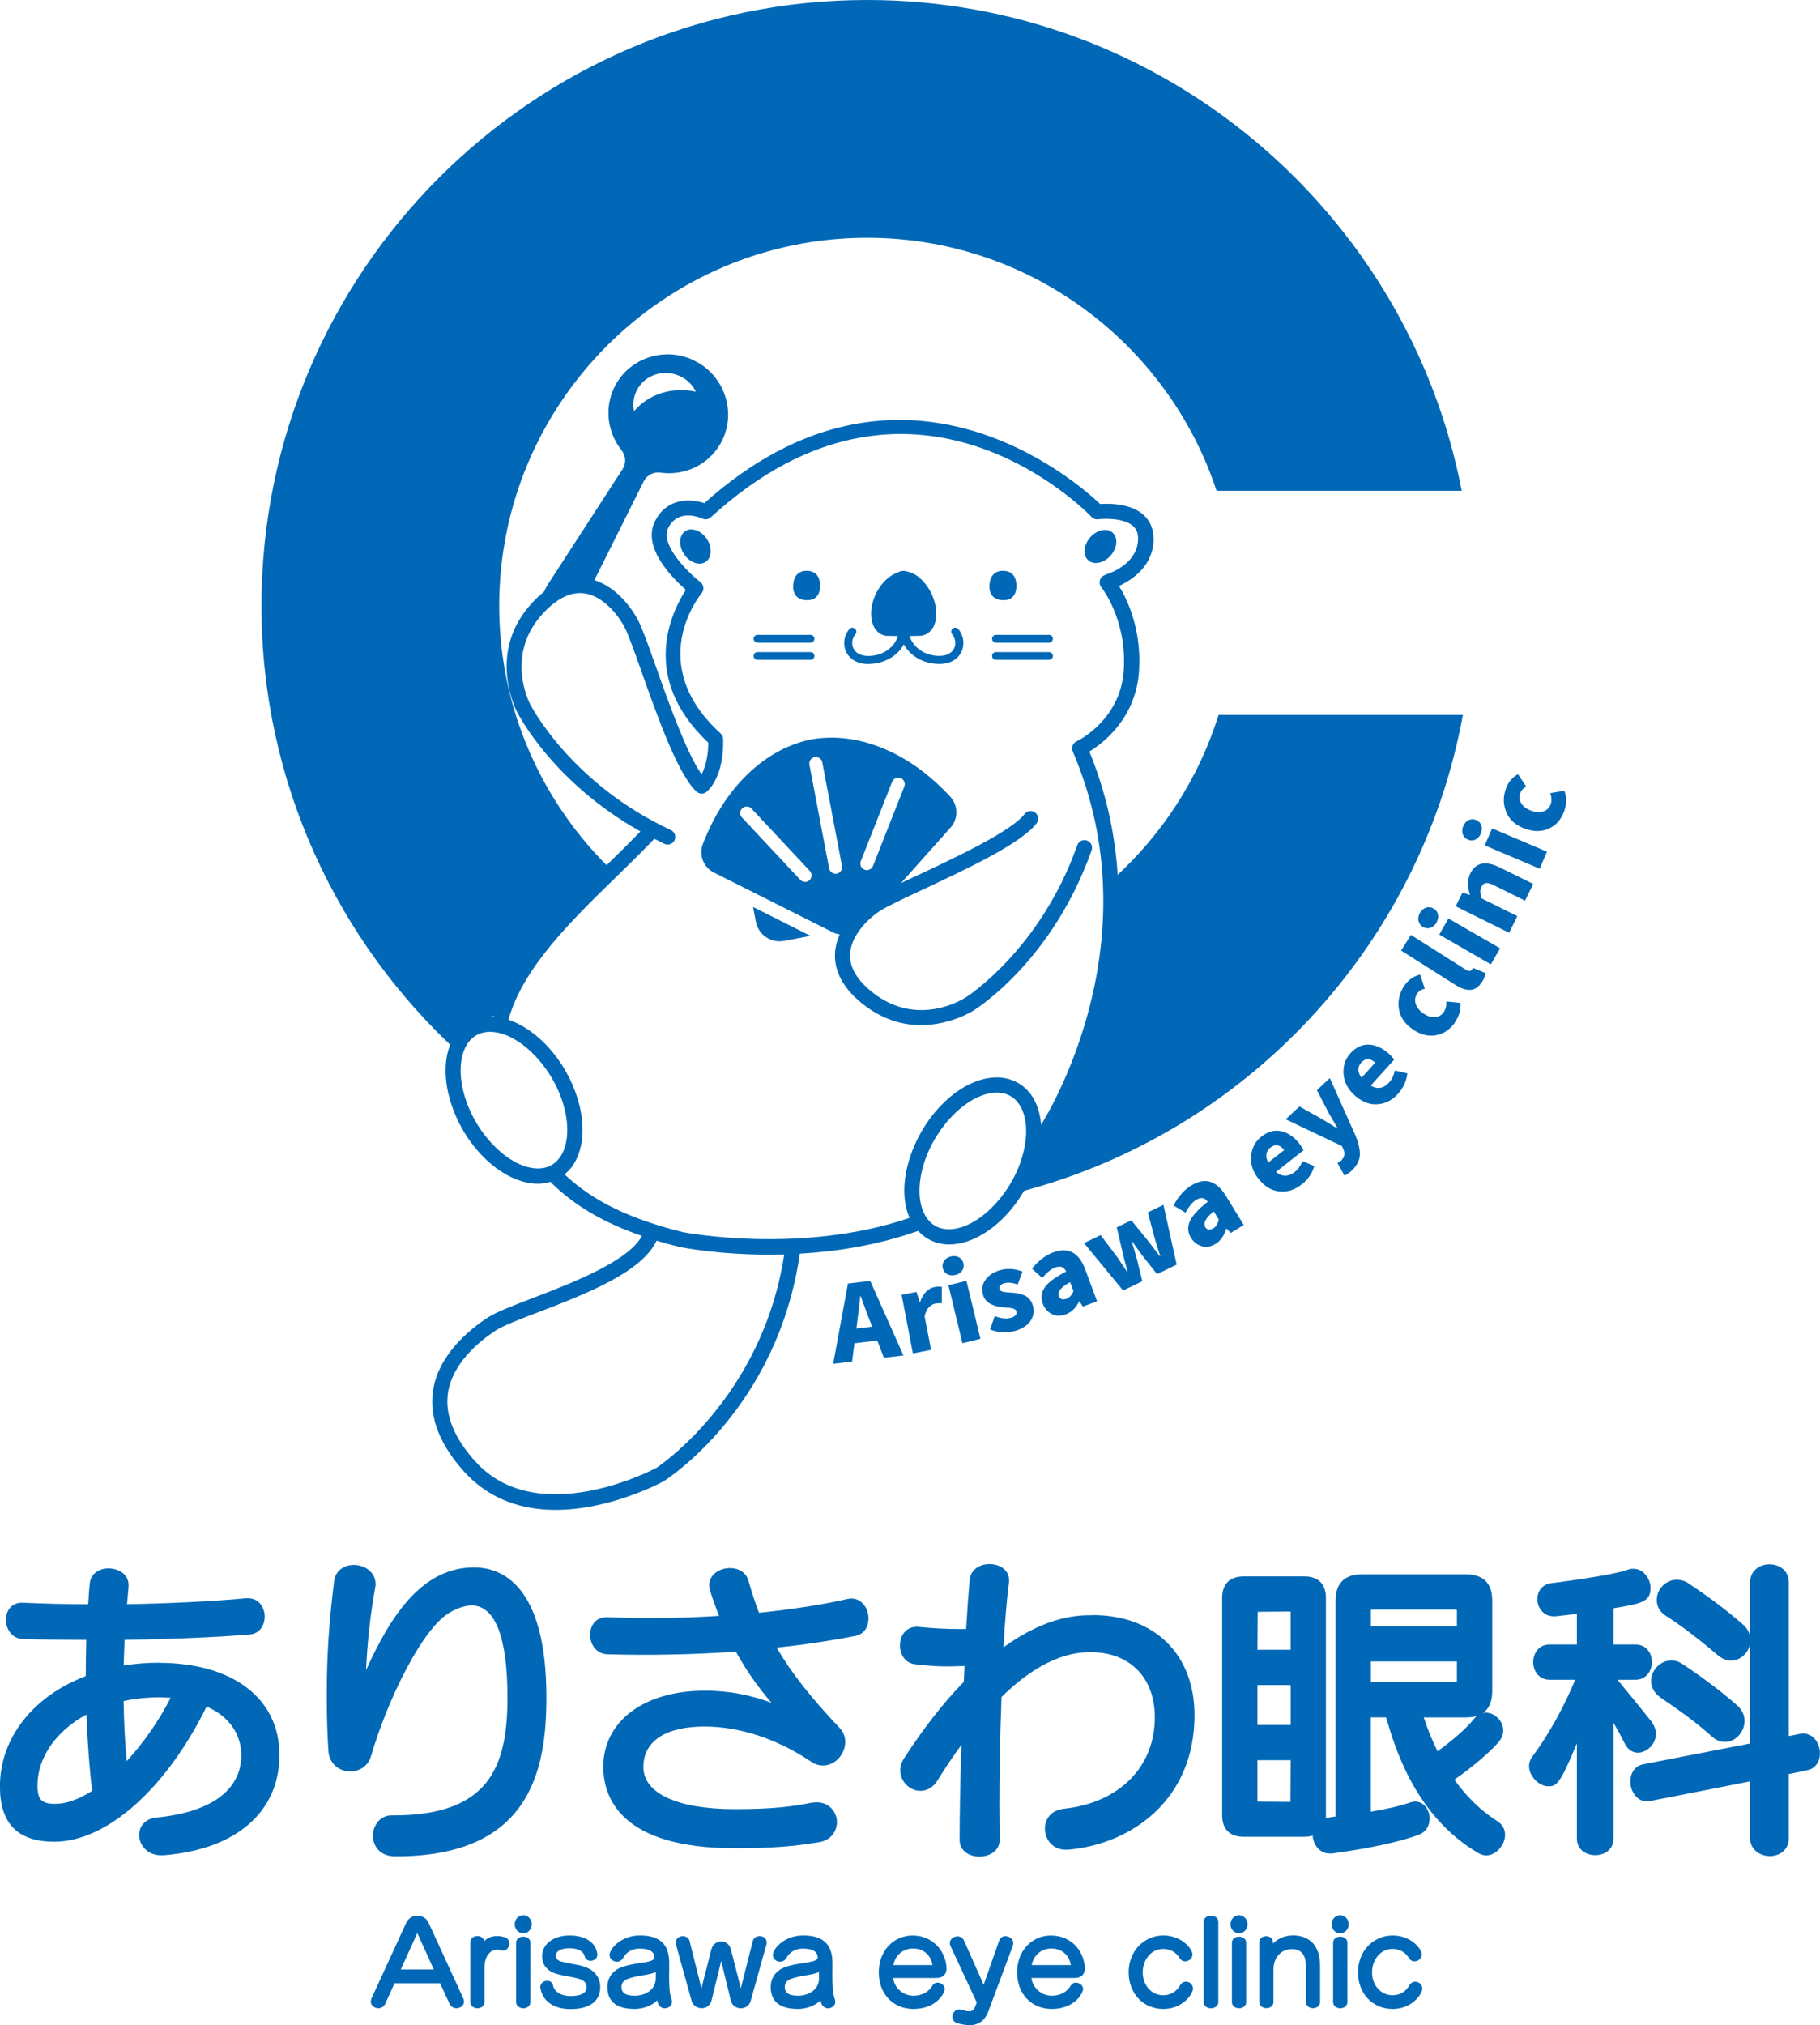<?xml version="1.0" encoding="UTF-8"?><svg id="_レイヤー_2" xmlns="http://www.w3.org/2000/svg" viewBox="0 0 270.63 301.07"><defs><style>.cls-1{fill:#0068b6;}</style></defs><g id="_レイヤー_3"><g><g><path class="cls-1" d="M23.65,247.19c-1.76,0-3.53,.14-5.26,.42,.04-1.27,.08-2.56,.14-3.82,6.92-.1,13.66-.39,18.57-.79,1.56-.12,2.26-1.43,2.26-2.67,0-1.35-.85-2.72-2.48-2.72h-.28c-5.08,.46-11.5,.78-17.71,.88l.23-2.65v-.19c0-1.63-1.51-2.48-3-2.48s-2.66,.91-2.76,2.19c-.1,.8-.15,1.62-.2,2.45l-.05,.69c-3.18,0-6.54-.09-9.75-.23h-.14c-1.54,0-2.34,1.27-2.34,2.53,0,1.34,.86,2.8,2.47,2.86,2.88,.09,6.15,.13,9.48,.14-.04,1.78-.08,3.61-.08,5.38-7.88,3-12.76,9.26-12.76,16.39,0,5.54,2.65,8.23,8.09,8.23,7.78,0,16.63-7.87,22.64-20.09,4.65,2.03,5.16,5.68,5.16,7.19,0,5.21-4.46,8.51-12.57,9.3-1.59,.15-2.62,1.18-2.62,2.62s1.21,3,3.23,3h.37c10.8-.85,17.26-6.42,17.26-14.91s-7.03-13.7-17.9-13.7Zm-10.81,7.71c.2,4.59,.49,8.31,.86,11.34-1.97,1.27-3.86,1.93-5.47,1.93-2.06,0-2.66-.62-2.66-2.75,0-4.11,2.76-8.08,7.27-10.52Zm12.53-2.49c-1.77,3.47-4.06,6.75-6.54,9.41-.25-2.8-.4-5.79-.45-8.93,2.18-.48,4.6-.66,6.99-.48Z"/><path class="cls-1" d="M70.51,233.02c-7.72,0-12.37,7.06-16.08,15.28,.18-4.09,.63-8.12,1.34-12.21,.07-.22,.07-.46,.07-.63,0-1.76-1.64-2.81-3.23-2.81-1.34,0-2.77,.78-2.94,2.51-.76,6.1-1.08,11.09-1.08,16.7,0,3.21,.07,5.8,.24,8.39,.11,2.04,1.71,3.11,3.23,3.11s2.71-.92,3.11-2.29c2.5-8.54,7.72-19.14,11.77-21.38,1.21-.68,2.26-1.01,3.2-1.01,3.48,0,5.32,4.73,5.32,13.69,0,10.52-2.89,17.52-17.01,17.52h-.28c-1.68,0-2.72,1.56-2.72,3,0,1.54,1.03,3.09,3.32,3.09h.09c19.85,0,22.39-12.61,22.39-23.61,0-16.84-6.74-19.35-10.76-19.35Z"/><path class="cls-1" d="M126.53,237.65c-.2,0-.44,.04-.72,.11-3.51,.8-7.98,1.49-12.95,2.01-.54-1.42-1.05-2.98-1.57-4.77-.31-1.16-1.37-1.88-2.74-1.88-1.5,0-3.09,.9-3.09,2.58,0,.21,0,.74,1.46,4.53-3.56,.22-6.98,.33-10.2,.33-2.15,0-4.22-.05-6.33-.14,0,0-.01,0-.02,0h-.14c-1.72,0-2.48,1.32-2.48,2.62,0,1.4,.89,2.85,2.61,2.9,6.27,.16,12.61,.06,19.06-.4,1.49,2.71,3.21,5.17,5.3,7.61-3.02-1.11-6.05-1.8-9.96-1.8-9,0-15.05,4.55-15.05,11.31,0,4.52,2.54,12.11,19.54,12.11,5.91,0,8.94-.31,12.45-.89,1.89-.23,2.75-1.71,2.75-2.99,0-1.43-1.07-2.95-3.04-2.95-.31,0-.62,.05-.94,.1-2.73,.55-5.68,.92-11.21,.92-8.51,0-13.59-2.34-13.59-6.26s3.4-6.02,9.11-6.02c5.18,0,10.79,1.84,15.77,5.18,.57,.41,1.17,.61,1.85,.61,1.75,0,3.28-1.64,3.28-3.51,0-.77-.27-1.45-.8-2.04-4.27-4.49-7.28-8.32-9.39-11.97,4.05-.43,8.09-1.03,11.73-1.75,1.17-.21,1.92-1.24,1.92-2.61s-.9-2.95-2.58-2.95Z"/><path class="cls-1" d="M162.46,240.13c-2.02,0-6.63,0-13.25,4.77,.25-4.22,.51-7.31,.83-9.72v-.28c0-3.02-5.49-3.29-5.85-.05-.16,1.72-.34,4.12-.53,7.33h-.91c-2.19,0-3.82-.09-6.26-.33h-.19c-1.46,0-2.48,1.15-2.48,2.81,0,1.2,.7,2.58,2.23,2.76,2.95,.34,4.47,.38,7.33,.26h.04s-.11,2.36-.11,2.36c-3.02,3.09-6.01,6.92-8.9,11.39-.36,.56-.55,1.18-.55,1.77,0,1.62,1.4,3.04,3,3.04,1.02,0,1.95-.57,2.54-1.55,1.09-1.76,2.24-3.47,3.56-5.3-.18,5.81-.27,10.42-.27,14.14,0,1.46,1.21,2.48,2.95,2.48,1.49,0,3-.85,3-2.48v-.14c0-.8-.01-1.62-.02-2.45-.01-.86-.02-1.74-.02-2.65,0-4.58,.1-9.82,.32-15.99,6.74-6.67,11.69-6.67,13.32-6.67,5.76,0,9.48,3.79,9.48,9.67,0,7.39-5.3,12.72-13.51,13.6-2.1,.23-2.84,1.73-2.84,2.95,0,1.52,1.08,3.14,3.09,3.14h.37c9.35-.83,18.79-7.34,18.79-20.01,0-9.03-5.95-14.87-15.15-14.87Z"/><path class="cls-1" d="M222.68,270.77c-2.45-1.56-4.61-3.64-6.42-6.2,2.6-1.79,5.26-4.05,6.6-5.6,.45-.56,.67-1.14,.67-1.73,0-1.5-1.52-2.87-3-2.59,.9-.64,1.36-1.72,1.36-3.21v-13.51c0-2.54-1.34-3.88-3.89-3.88h-15.51c-2.54,0-3.89,1.34-3.89,3.88v32.12l-.13,.02c-.45,.06-.9,.12-1.32,.21,.01-.14,.01-.28,.01-.44v-32.25c0-2.11-1.12-3.23-3.23-3.23h-8.97c-2.11,0-3.23,1.12-3.23,3.23v32.25c0,2.11,1.12,3.23,3.23,3.23h8.97c.46,0,.88-.06,1.26-.17,.09,1.34,1.02,2.65,2.52,2.65h.35c5.32-.7,10.27-1.77,12.92-2.79,1-.37,1.6-1.27,1.6-2.4,0-1.24-.81-2.53-2.15-2.53-.21,0-.44,.06-.69,.12-1.45,.51-3.48,.99-5.9,1.38v-14.01h2.27c1.32,4.56,4.38,14.75,13.81,20.23,.39,.19,.74,.29,1.07,.29,1.44,0,2.81-1.5,2.81-3.09,0-.8-.42-1.55-1.13-1.98Zm-3.4-15.35c-1.24,1.59-3.58,3.55-5.52,4.93-.79-1.56-1.46-3.22-2.05-5.03h6.3c.59,0,1.11-.07,1.57-.21-.11,.09-.21,.2-.3,.31Zm-15.43-8.42h12.79v2.89c0,.12-.02,.16-.02,.16,0,0-.04,.02-.16,.02h-12.61v-3.08Zm0-5.24v-2.29c0-.12,.02-.16,.02-.16,0,0,.05-.02,.16-.02h12.43c.11,0,.15,.02,.16,.02,0,0,.02,.04,.02,.16v2.29h-12.79Zm-16.87,3.51l.04-5.65,4.89-.04s0,.02,0,.08v5.6h-4.94Zm4.94,5.24v5.93h-4.94v-5.93h4.94Zm0,11.17l-.04,6.2-4.9-.04v-6.16h4.94Z"/><path class="cls-1" d="M268.14,257.7c-.11,0-.32,0-.48,.06l-1.67,.34v-22.82c0-1.87-1.48-2.72-2.86-2.72s-2.9,.85-2.9,2.72v7.98c-.13-.66-.5-1.26-1.05-1.74-2.34-2.06-5.07-4.11-8.08-6.11-.52-.37-1.13-.56-1.75-.56-1.62,0-3,1.37-3,3,0,1.01,.49,1.84,1.41,2.4,2.26,1.45,4.92,3.47,7.7,5.85,0,0,0,0,0,0,.62,.51,1.28,.77,1.97,.77,1.34,0,2.53-1.1,2.8-2.46v14.79l-15.88,3.09c-1.17,.21-1.92,1.22-1.92,2.57,0,1.42,.95,2.95,2.48,2.95,.16,0,.32,0,.47-.06l14.85-2.92v8.44c0,1.73,1.52,2.67,2.95,2.67,1.35,0,2.81-.84,2.81-2.67v-9.53l2.71-.56c1.17-.21,1.92-1.2,1.92-2.52,0-1.42-.95-2.95-2.48-2.95Z"/><path class="cls-1" d="M246.23,257.75c0-.58-.23-1.21-.67-1.81-1.56-1.99-3.89-4.82-5.05-6.22h2.68c1.6,0,2.44-1.32,2.44-2.62,0-1.54-1-2.62-2.44-2.62h-3.27v-5.39c4.22-.69,5.51-.97,5.51-3.01,0-1.35-1.04-2.86-2.53-2.86-.21,0-.54,0-.78,.12-1.54,.56-5.4,1.24-11.48,2.03-1.41,.18-2.04,1.31-2.04,2.34,0,1.25,.85,2.58,2.43,2.58h.29c1.06-.12,2.13-.24,3.16-.36v4.55h-4.06c-1.6,0-2.44,1.32-2.44,2.62s.85,2.62,2.44,2.62h3.81c-1.68,4.08-3.99,8.24-6.43,11.51-.29,.4-.43,.84-.43,1.33,0,1.48,1.44,3,2.86,3,1.21,0,1.74-.28,4.25-6.39v14.19c0,1.6,1.37,2.44,2.72,2.44,1.6,0,2.72-1,2.72-2.44v-17.26c.7,1.22,1.34,2.44,1.73,3.2,.55,1.04,1.34,1.26,1.91,1.26,1.26,0,2.67-1.2,2.67-2.81Z"/><path class="cls-1" d="M246.87,252.34c2.97,2.01,5.42,3.78,7.7,5.84,.57,.52,1.24,.79,1.94,.79,1.55,0,2.9-1.47,2.9-3.14,0-.87-.4-1.69-1.11-2.31-2.28-2-5.15-4.17-8.08-6.11-.53-.37-1.1-.56-1.7-.56-1.6,0-3,1.42-3,3.04,0,.97,.46,1.81,1.35,2.44Z"/></g><g><path class="cls-1" d="M171.53,80.07c0-1.45-.53-2.68-1.53-3.56-1.94-1.7-5.1-1.67-6.41-1.58-3.53-3.35-29.66-26.28-58.86-.13-2.09-.69-5.54-.81-7.32,2.66-2,3.9,2.55,8.46,4.58,10.23-1.98,3.02-7.08,12.92,3.33,22.72,0,1.15-.19,3.22-1,4.7-2.22-3.13-4.92-10.72-6.77-15.95-1.14-3.23-2.05-5.78-2.68-6.97-1.42-2.68-4.18-5.73-7.66-6.21-2.7-.38-5.37,.79-7.93,3.48-7.1,7.43-2.45,16.27-2.42,16.33,.23,.46,5.38,10.52,18.37,17.82-1.58,1.63-3.25,3.28-5.03,5.01-7.18,6.99-14.58,14.21-16.8,22.55-.17-.01-.34-.03-.5-.03h-.06c-2.06,.02-3.85,.92-5.03,2.55-1.75,2.42-2.04,6.26-.76,10.28,2.15,6.75,7.83,12.01,12.94,12.01h.06c.63,0,1.22-.12,1.79-.28,3.5,3.48,7.84,6.06,13.62,8.04-2.01,3.78-10.52,7.05-16.3,9.26-3.01,1.15-5.39,2.07-6.66,2.9-2.74,1.79-7.45,5.62-8.14,11.08-.5,3.88,1.09,7.87,4.7,11.85,3.88,4.27,8.83,5.64,13.56,5.64,8.07,0,15.54-3.97,16.07-4.26,.7-.44,16.97-11.01,20.24-33.83,5.44-.31,11.56-1.25,17.6-3.39,1.16,1.27,2.73,2,4.54,2.02h.06c5.11,0,10.79-5.26,12.94-12.01,.16-.51,.3-1.01,.41-1.51,.03-.03,.07-.04,.09-.07,.59-.64,.93-1.18,1.26-1.69,.2-.31,.41-.65,.74-1.1,.18-.27,17.62-27.01,5.42-56.9,2.1-1.29,6.92-4.99,7.38-11.95,.4-6.19-1.72-10.63-2.98-12.67,1.95-.89,5.15-2.98,5.15-7.05Zm-91.51,93.64h-.04c-4.05,0-8.98-4.76-10.79-10.43-1.06-3.33-.9-6.42,.43-8.27,.77-1.06,1.85-1.6,3.21-1.61h.04c4.05,0,8.98,4.77,10.79,10.43,1.06,3.33,.9,6.42-.43,8.27-.77,1.06-1.85,1.6-3.21,1.61Zm17.51,44.55c-.17,.1-17.51,9.29-26.81-.95-3.15-3.47-4.54-6.85-4.13-10.05,.58-4.56,4.72-7.89,7.14-9.47,1.07-.7,3.46-1.62,6.24-2.68,6.95-2.66,15.48-5.94,17.66-10.66,1.1,.33,2.24,.65,3.44,.94,.41,.08,5.8,1.14,13.35,1.14,.71,0,1.45-.01,2.19-.03-3.27,21.46-18.98,31.71-19.07,31.77Zm54.37-45.94c-1.81,5.67-6.74,10.43-10.79,10.43h-.04c-1.41-.01-2.51-.58-3.28-1.71-1.27-1.85-1.41-4.91-.37-8.17,1.81-5.67,6.74-10.43,10.79-10.43h.04c1.37,.01,2.45,.55,3.21,1.61,1.33,1.84,1.5,4.93,.43,8.27Zm12.43-86.83c-.37,.1-.66,.39-.77,.75s-.04,.76,.2,1.06c.04,.05,3.83,4.77,3.34,12.35-.48,7.37-6.77,10.46-7.04,10.58-.55,.26-.79,.91-.55,1.47,12.02,28.06-3.44,53.5-4.7,55.51-.14-1.74-.64-3.28-1.51-4.48-1.18-1.63-2.96-2.53-5.03-2.55h-.06c-5.11,0-10.79,5.26-12.94,12.01-1.07,3.35-1.06,6.49-.02,8.87-16.2,5.52-33.56,2.14-33.69,2.12-7.94-1.96-13.42-4.64-17.61-8.59,.41-.34,.79-.72,1.12-1.17,1.75-2.42,2.04-6.26,.76-10.28-1.77-5.56-5.94-10.11-10.22-11.53,2.11-7.69,9.24-14.64,16.16-21.38,1.96-1.91,3.8-3.72,5.53-5.53,.5,.25,.98,.51,1.5,.75,.15,.07,.32,.11,.48,.11,.43,0,.83-.24,1.03-.65,.26-.57,.02-1.24-.55-1.5-14.91-6.96-20.82-18.52-20.9-18.67-.16-.3-3.9-7.5,2.05-13.73,2.03-2.13,4.04-3.06,5.99-2.8,2.63,.36,4.86,2.94,5.97,5.03,.55,1.04,1.48,3.65,2.54,6.66,2.4,6.76,5.38,15.16,8.12,17.75,0,0,0,0,0,0,0,0,0,0,0,0,.02,.02,.04,.04,.06,.06,.05,.04,.1,.06,.15,.09,.06,.04,.12,.09,.19,.11,.07,.03,.14,.04,.21,.05,.07,.01,.14,.03,.21,.03,.07,0,.14-.02,.21-.03,.07-.01,.14-.02,.21-.05,.07-.03,.13-.08,.19-.12,.05-.03,.1-.05,.15-.09,.02-.02,.03-.04,.05-.06,0,0,0,0,.01,0,0,0,0,0,0-.01,2.65-2.57,2.37-7.61,2.35-7.83-.02-.29-.15-.57-.37-.76-11.32-10.32-3.16-20.43-2.81-20.86,.2-.24,.29-.54,.25-.85-.03-.3-.19-.58-.43-.77-1.66-1.29-6.1-5.55-4.79-8.1,1.48-2.89,4.72-1.52,5.08-1.36,.41,.2,.9,.12,1.24-.19,29.82-27.27,55.55-1.18,56.63-.05,.25,.26,.61,.39,.96,.34,.99-.12,3.85-.2,5.19,.99,.51,.45,.76,1.06,.76,1.86,0,3.99-4.73,5.36-4.94,5.41Z"/><path class="cls-1" d="M101.89,78.97c-.93,.62-1.01,2.15-.17,3.41s2.28,1.77,3.21,1.15c.93-.62,1.01-2.15,.17-3.41s-2.28-1.77-3.21-1.15Z"/><path class="cls-1" d="M162.09,79.91c-.99,1.15-1.1,2.67-.25,3.4s2.34,.4,3.33-.74c.99-1.15,1.1-2.67,.25-3.4s-2.34-.4-3.33,.74Z"/><path class="cls-1" d="M119.86,89.22c1.39,.07,2.04-.71,2.1-2.07-.03-1.24-.48-2.22-1.89-2.29-1.37-.06-2.05,.83-2.13,2.1-.08,1.29,.52,2.19,1.91,2.26Z"/><path class="cls-1" d="M149.05,89.22c1.39,.07,2.04-.71,2.1-2.07-.03-1.24-.48-2.22-1.89-2.29-1.37-.06-2.05,.83-2.13,2.1-.08,1.29,.52,2.19,1.91,2.26Z"/><path class="cls-1" d="M129.1,98.71c2.37,0,4.35-1.18,5.3-2.91,.95,1.73,2.93,2.91,5.3,2.91,1.54,0,2.74-.67,3.28-1.84,.5-1.08,.32-2.39-.48-3.34-.21-.26-.59-.29-.84-.08-.26,.21-.29,.59-.08,.85,.5,.6,.62,1.41,.31,2.06-.34,.73-1.14,1.15-2.2,1.15-2.19,0-3.9-1.25-4.44-2.96l1.59-.03c1.84-.13,2.83-2.21,2.19-4.8-.5-2.04-1.84-3.77-3.31-4.49-.07-.04-.21-.08-.21-.08,0,0-.61-.21-.91-.26,0,0-.1-.02-.16-.02h-.13c-.35,0-.64,.14-.93,.28-1.6,.6-3.12,2.38-3.66,4.58-.63,2.6,.36,4.68,2.19,4.8l1.61,.03c-.54,1.71-2.25,2.96-4.44,2.96-1.05,0-1.85-.42-2.19-1.15-.31-.66-.19-1.47,.31-2.07,.21-.25,.18-.63-.08-.84-.25-.21-.63-.18-.84,.08-.79,.95-.98,2.26-.47,3.34,.55,1.17,1.74,1.84,3.28,1.84Z"/><path class="cls-1" d="M143.63,148.26c-.29,.19-7.09,4.61-13.86-.7-2.31-1.82-3.45-3.73-3.37-5.69,.11-2.66,2.45-5.12,4.42-6.43,.98-.65,3.48-1.82,6.38-3.18,6.55-3.07,14.71-6.89,16.95-9.88,.37-.5,.27-1.21-.23-1.58-.5-.38-1.21-.27-1.58,.23-1.9,2.54-10.44,6.54-16.1,9.19-.8,.38-1.56,.73-2.26,1.06l7.37-8.25c1.17-1.31,1.15-3.29-.04-4.58-2.86-3.09-5.98-5.4-9.29-6.89-3.76-1.69-7.56-2.27-11.27-1.66l-.12,.02h0s0,0,0,0l-.11,.02c-3.67,.79-7.01,2.74-9.89,5.69-2.53,2.6-4.59,5.9-6.11,9.82-.64,1.64,.08,3.49,1.64,4.27l17.74,8.91c.31,.15,.63,.24,.96,.3-.4,.9-.66,1.85-.7,2.85-.11,2.73,1.31,5.27,4.23,7.56,2.96,2.32,5.95,3.06,8.56,3.06,4.52,0,7.89-2.21,7.92-2.24,.48-.3,11.7-7.46,17.45-23.76,.21-.59-.1-1.23-.69-1.44-.59-.21-1.23,.1-1.44,.69-5.47,15.51-16.41,22.53-16.55,22.61Zm-15.63-20.23l4.66-11.81c.2-.5,.76-.74,1.26-.55,.5,.2,.74,.76,.55,1.26l-4.66,11.81c-.13,.32-.41,.54-.72,.6-.17,.03-.36,.02-.54-.05-.5-.2-.74-.76-.55-1.26Zm-7.63,2.82c-.14,.13-.31,.21-.48,.24-.32,.06-.66-.04-.89-.29l-8.67-9.27c-.37-.39-.35-1.01,.05-1.37,.39-.37,1.01-.35,1.37,.05l8.67,9.27c.37,.39,.35,1.01-.05,1.37Zm2.92-1.74l-2.93-15.41c-.1-.53,.25-1.04,.77-1.14,.53-.1,1.04,.25,1.14,.77l2.93,15.41c.1,.53-.25,1.04-.77,1.14-.53,.1-1.04-.25-1.14-.77Z"/><path class="cls-1" d="M112.4,137.04c.37,1.93,2.24,3.2,4.17,2.84l3.95-.75-8.54-4.29,.42,2.2Z"/></g><g><path class="cls-1" d="M63.72,285.84c-.28-.64-.91-1.04-1.65-1.04s-1.35,.39-1.65,1.03l-5.17,11.25c-.07,.14-.11,.3-.11,.47,0,.63,.57,1,1.12,1,.46,0,.84-.25,1.04-.69l1.37-3.02h6.77l1.39,3.02c.2,.43,.59,.69,1.05,.69,.55,0,1.12-.38,1.12-1,0-.15-.04-.32-.12-.47l-5.16-11.25Zm.78,6.95h-4.9l2.45-5.41,2.45,5.41Z"/><path class="cls-1" d="M74.93,287.96c-.35-.09-.68-.14-.98-.14-.8,0-1.49,.27-1.96,.76-.06-.5-.54-.76-1.01-.76-.51,0-1.05,.33-1.05,.94v8.83c0,.63,.55,.97,1.07,.97s1.04-.33,1.04-.95v-5.1c0-1.57,.78-2.66,1.9-2.66,.24,0,.46,.04,.68,.13,.09,.02,.16,.02,.21,.02,.54,0,.9-.55,.9-1.05,0-.41-.21-.88-.8-.98Z"/><path class="cls-1" d="M77.82,287.92c-.63,0-1.07,.36-1.07,.89v8.83c0,.6,.55,.92,1.07,.92s1.05-.32,1.05-.92v-8.83c0-.61-.55-.89-1.05-.89Z"/><path class="cls-1" d="M77.81,284.73c-.71,0-1.27,.59-1.27,1.35s.57,1.34,1.27,1.34,1.27-.6,1.27-1.34-.56-1.35-1.27-1.35Z"/><path class="cls-1" d="M86.75,292.33c-.5-.15-1.15-.27-1.79-.39-.6-.11-1.16-.22-1.56-.34-.46-.12-.76-.45-.76-.83v-.06c.06-.68,.81-1.07,2.05-1.07,1.3,0,2.11,.45,2.28,1.31,.14,.35,.46,.56,.84,.56,.5,0,1.02-.34,1.02-.91,0-.06,0-.13-.02-.18-.27-1.68-1.81-2.68-4.11-2.68s-3.99,1.18-4.09,2.95v.15c0,1.26,.77,2.21,2.13,2.61,.53,.15,1.1,.26,1.66,.36,.64,.12,1.24,.23,1.77,.4,.72,.23,1.04,.6,1.04,1.2v.11c-.04,1.02-1.32,1.23-2.38,1.23-1.4,0-2.47-.67-2.61-1.66-.12-.39-.43-.61-.86-.61-.49,0-1.02,.35-1.02,.92,0,.06,0,.13,.02,.18,.33,1.94,2,3.1,4.47,3.1,2.8,0,4.37-1.12,4.42-3.16h0v-.09c0-1.51-.89-2.61-2.51-3.09Z"/><path class="cls-1" d="M99.5,293.59c0-.3,0-.59,.01-.88,0-.28,0-.55,0-.81v-.1c0-2.73-1.4-4.06-4.29-4.06h-.26c-2.8,.09-4.32,2.1-4.32,2.9,0,.55,.49,1,1.09,1,.37,0,.68-.18,.9-.51,.46-.88,1.31-1.4,2.32-1.43h.27c1.3,0,2.01,.42,2.1,1.22v.08c0,.49-.81,.64-2.13,.84-.88,.13-1.88,.29-2.81,.64-1.31,.5-2.06,1.57-2.06,2.92,0,2.16,1.36,3.26,4.06,3.26,1.1,0,2.49-.4,3.34-1.27,.18,1.05,.84,1.17,1.13,1.17,.53,0,1.07-.36,1.07-.97,0-.14-.03-.28-.08-.43-.31-.76-.35-2.23-.35-3.57Zm-1.99-.42c0,.18,0,.41,0,.62v.33c0,1.88-1.87,2.58-3.05,2.58h-.08c-1.36,0-1.97-.41-1.97-1.32,0-.52,.31-.94,.85-1.15,.74-.3,1.57-.44,2.3-.56,.76-.13,1.45-.24,1.95-.5Z"/><path class="cls-1" d="M112.95,287.84c-.41,0-.88,.22-1.01,.72h0s-1.78,7.03-1.78,7.03l-1.49-5.82c-.17-.68-.75-1.14-1.43-1.14s-1.27,.45-1.45,1.14l-1.49,5.83-1.76-7.04c-.11-.44-.51-.72-1.01-.72s-1.05,.33-1.05,.95c0,.09,.02,.18,.04,.31l2.31,8.32c.19,.69,.79,1.13,1.51,1.13s1.29-.45,1.46-1.14l1.44-5.87,1.43,5.87c.2,.8,.89,1.15,1.49,1.15s1.28-.36,1.48-1.15l2.32-8.31c.04-.13,.04-.24,.04-.33,0-.62-.53-.94-1.05-.94Z"/><path class="cls-1" d="M123.77,293.59c0-.3,0-.59,.01-.88,0-.28,0-.55,0-.81v-.1c0-2.73-1.4-4.06-4.29-4.06h-.25c-2.81,.09-4.32,2.1-4.32,2.9,0,.55,.49,1,1.09,1,.37,0,.68-.18,.9-.51,.46-.88,1.31-1.4,2.32-1.43h.27c1.3,0,2.01,.42,2.1,1.22v.08c0,.49-.81,.64-2.13,.84-.88,.13-1.88,.29-2.81,.64-1.29,.49-2.06,1.59-2.06,2.92,0,2.16,1.36,3.26,4.06,3.26,1.11,0,2.49-.4,3.34-1.28,.18,1.05,.83,1.18,1.13,1.18,.53,0,1.07-.36,1.07-.97,0-.14-.03-.28-.08-.43-.31-.76-.35-2.24-.35-3.57Zm-1.98-.42c0,.18,0,.41,0,.62v.33c0,1.88-1.87,2.58-3.05,2.58h-.08c-1.36,0-1.97-.41-1.97-1.32,0-.52,.31-.94,.85-1.15,.74-.3,1.57-.44,2.3-.56,.77-.13,1.45-.24,1.95-.5Z"/><path class="cls-1" d="M135.76,287.74c-2.95,0-5.09,2.31-5.09,5.5s2.16,5.42,5.14,5.42c3.45,0,4.67-2.36,4.67-2.96,0-.56-.56-.95-1.07-.95-.33,0-.6,.16-.76,.44-.55,.96-1.58,1.51-2.82,1.51-1.54,0-2.83-1.14-3.03-2.64h6.45c.96,0,1.5-.52,1.5-1.44v-.18c-.24-2.72-2.34-4.69-4.99-4.69Zm2.89,4.4h-5.81c.29-1.48,1.45-2.46,2.94-2.46s2.61,.94,2.86,2.37c0,.03,0,.06,0,.09Z"/><path class="cls-1" d="M149.5,287.84c-.43,0-.77,.24-.91,.62l-2.32,6.61-2.94-6.6c-.17-.38-.53-.6-.95-.6-.55,0-1.14,.4-1.14,.99,0,.17,.03,.31,.1,.45l3.9,8.39-.19,.51c-.23,.6-.46,.8-.93,.8-.27,0-.61-.07-1.14-.22-.13-.04-.25-.06-.35-.06-.62,0-1,.56-1,1.07,0,.47,.27,.85,.71,.98,.69,.19,1.29,.29,1.82,.29,1.37,0,2.28-.67,2.8-2.04l3.66-9.8c.04-.12,.06-.24,.06-.36,0-.63-.61-1.02-1.17-1.02Z"/><path class="cls-1" d="M156.33,287.74c-2.95,0-5.09,2.31-5.09,5.5s2.16,5.42,5.14,5.42c3.45,0,4.67-2.36,4.67-2.96,0-.56-.56-.95-1.07-.95-.33,0-.6,.16-.76,.44-.55,.96-1.58,1.51-2.82,1.51-1.54,0-2.83-1.14-3.03-2.64h6.44c.96,0,1.5-.52,1.5-1.44v-.18c-.24-2.76-2.3-4.69-4.99-4.69Zm2.89,4.4h-5.81c.29-1.48,1.45-2.46,2.94-2.46s2.61,.94,2.87,2.37c0,.03,0,.05,0,.09Z"/><path class="cls-1" d="M176.34,294.61c-.35,0-.68,.2-.85,.52-.52,.95-1.44,1.5-2.52,1.5-1.74,0-3.05-1.47-3.05-3.43,0-1.7,1.14-3.46,3.05-3.46,1.04,0,1.95,.51,2.45,1.38,.18,.3,.47,.47,.81,.47,.53,0,1.09-.42,1.09-1.04,0-.72-1.49-2.81-4.34-2.81s-5.15,2.3-5.15,5.47,2.17,5.45,5.15,5.45,4.42-2.31,4.42-3.01c0-.57-.47-1.04-1.05-1.04Z"/><path class="cls-1" d="M180.07,284.8c-.54,0-1.09,.32-1.09,.92v11.92c0,.6,.56,.92,1.09,.92s1.09-.32,1.09-.92v-11.92c0-.54-.45-.92-1.09-.92Z"/><path class="cls-1" d="M184.24,284.73c-.71,0-1.27,.59-1.27,1.35s.57,1.34,1.27,1.34,1.27-.6,1.27-1.34-.56-1.35-1.27-1.35Z"/><path class="cls-1" d="M184.25,287.92c-.63,0-1.07,.36-1.07,.89v8.83c0,.6,.55,.92,1.07,.92s1.05-.32,1.05-.92v-8.83c0-.61-.55-.89-1.05-.89Z"/><path class="cls-1" d="M192.12,287.74c-1.08,0-2.19,.5-2.83,1.21v-.21c0-1.19-2.04-1.2-2.04,.03v8.83c0,1.23,2.11,1.27,2.11,.02v-4.85c0-1.74,1.15-3,2.73-3,1.41,0,2.1,.84,2.1,2.58v5.26c0,.61,.54,.94,1.05,.94s1.05-.32,1.05-.94v-5.3c0-3-1.44-4.59-4.17-4.59Z"/><path class="cls-1" d="M199.28,284.73c-.71,0-1.27,.59-1.27,1.35s.57,1.34,1.27,1.34,1.27-.6,1.27-1.34-.56-1.35-1.27-1.35Z"/><path class="cls-1" d="M199.3,287.92c-.63,0-1.07,.36-1.07,.89v8.83c0,.6,.55,.92,1.07,.92s1.05-.32,1.05-.92v-8.83c0-.61-.55-.89-1.05-.89Z"/><path class="cls-1" d="M210.44,294.61c-.35,0-.68,.2-.85,.52-.52,.95-1.44,1.5-2.52,1.5-1.74,0-3.05-1.47-3.05-3.43,0-1.7,1.14-3.46,3.05-3.46,1.04,0,1.95,.51,2.45,1.38,.18,.3,.47,.47,.81,.47,.53,0,1.09-.42,1.09-1.04,0-.72-1.49-2.81-4.34-2.81s-5.15,2.3-5.15,5.47,2.17,5.45,5.15,5.45,4.42-2.31,4.42-3.01c0-.56-.48-1.04-1.05-1.04Z"/></g><g><path class="cls-1" d="M217.51,106.28h-36.31c-2.94,9.44-8.38,17.77-15.53,24.26,1.29,21.11-9.27,37.31-9.4,37.51-.32,.44-.53,.76-.73,1.07-.32,.5-.66,1.03-1.23,1.65-.03,.03-.06,.04-.09,.07-.11,.49-.24,.98-.4,1.47-.57,1.78-1.39,3.45-2.38,4.94,33.67-8.69,59.77-36.42,66.09-70.97Z"/><path class="cls-1" d="M74.47,150.96h.06c.16,0,.33,.02,.49,.03,2.12-7.97,9.09-14.9,15.96-21.59-10.31-9.96-16.75-23.91-16.75-39.34,0-30.17,24.54-54.71,54.71-54.71,24.2,0,44.76,15.8,51.96,37.61h36.45C209.34,31.45,172.76,0,128.94,0,79.29,0,38.88,40.4,38.88,90.06c0,26.3,11.34,50.01,29.38,66.49,.24-1.18,.67-2.24,1.3-3.1,1.15-1.59,2.89-2.47,4.91-2.49Z"/></g><g><path class="cls-1" d="M131.44,201.86l-.99-2.56-3.4,.4-.35,2.72-2.81,.33,2.2-11.93,3.31-.39,4.94,11.08-2.9,.34Zm-4.11-4.35l2.36-.28-.37-.95c-.16-.39-.39-1-.69-1.82-.3-.83-.52-1.42-.65-1.77h-.06c-.09,.94-.25,2.21-.45,3.81l-.13,1.01Z"/><path class="cls-1" d="M135.74,201.2l-1.67-8.71,2.21-.42,.47,1.49,.08-.02c.2-.62,.49-1.12,.88-1.5,.39-.38,.8-.62,1.25-.7,.44-.08,.8-.09,1.09-.02v2.43c-.39-.02-.71,0-.98,.05-.36,.07-.68,.26-.97,.57-.29,.31-.49,.76-.61,1.34l.96,4.97-2.7,.52Z"/><path class="cls-1" d="M142.08,189.55c-.45,.11-.86,.07-1.21-.11-.35-.19-.58-.48-.68-.89-.1-.4-.03-.77,.19-1.1,.23-.33,.57-.55,1.02-.66,.44-.11,.84-.06,1.19,.13,.35,.19,.57,.49,.67,.89,.1,.4,.03,.77-.19,1.09-.23,.33-.56,.54-1,.65Zm1.03,10.14l-2.08-8.62,2.68-.65,2.08,8.62-2.67,.65Z"/><path class="cls-1" d="M150.84,197.88c-.55,.16-1.16,.22-1.82,.18s-1.26-.18-1.79-.41l.68-1.99c.94,.37,1.75,.45,2.42,.25s.94-.52,.81-.97c-.02-.07-.05-.13-.1-.18-.05-.05-.12-.1-.2-.14s-.17-.07-.24-.1c-.08-.03-.18-.05-.32-.06-.14-.02-.25-.03-.34-.04-.09,0-.23-.02-.4-.03-.17-.01-.31-.03-.41-.04-1.65-.16-2.64-.77-2.95-1.84-.24-.81-.13-1.55,.34-2.22s1.18-1.16,2.17-1.45c1.04-.31,2.16-.24,3.36,.2l-.72,1.92c-.81-.28-1.47-.34-1.98-.19-.6,.18-.84,.47-.72,.88,.02,.07,.05,.13,.1,.18,.05,.05,.11,.1,.19,.13,.08,.04,.16,.06,.23,.08s.18,.04,.32,.05c.14,.01,.25,.02,.33,.04,.09,.01,.22,.02,.39,.03s.31,.01,.4,.02c.34,.03,.65,.07,.92,.13s.54,.15,.84,.28c.29,.13,.54,.32,.75,.57s.37,.56,.48,.92c.24,.82,.13,1.57-.33,2.27-.46,.7-1.26,1.21-2.38,1.54Z"/><path class="cls-1" d="M158.46,195.41c-.75,.28-1.44,.26-2.07-.06-.63-.32-1.07-.84-1.34-1.55-.33-.88-.21-1.7,.34-2.46,.55-.76,1.6-1.52,3.15-2.3-.32-.69-.87-.89-1.65-.6-.59,.22-1.22,.74-1.91,1.55l-1.53-1.38c.96-1.19,2.01-1.99,3.16-2.42,2.24-.83,3.83,.02,4.77,2.55l1.75,4.72-2.11,.78-.5-.75-.06,.02c-.51,.97-1.17,1.6-2,1.91Zm.15-2.34c.43-.16,.77-.53,1.01-1.12l-.49-1.33c-1.36,.72-1.93,1.41-1.68,2.07,.18,.48,.56,.6,1.16,.38Z"/><path class="cls-1" d="M167,191.85l-5.81-7.04,2.47-1.19,2.44,3.23c.17,.24,.43,.62,.76,1.12,.33,.5,.58,.87,.74,1.11l.07-.03c-.35-1.25-.58-2.12-.69-2.62l-.92-3.97,2.17-1.04,2.57,3.17c.22,.28,.54,.69,.96,1.25s.64,.86,.69,.91l.07-.03c-.05-.15-.17-.53-.37-1.15-.2-.62-.34-1.09-.43-1.42l-1.04-3.91,2.32-1.12,1.97,8.89-2.92,1.41-2.15-2.71c-.4-.53-.91-1.24-1.54-2.14l-.07,.03c.27,.85,.52,1.69,.75,2.53l.82,3.35-2.85,1.37Z"/><path class="cls-1" d="M180.74,184.93c-.68,.42-1.36,.53-2.04,.34-.68-.19-1.21-.61-1.61-1.26-.49-.8-.54-1.63-.15-2.48,.4-.85,1.28-1.81,2.65-2.87-.45-.62-1.03-.71-1.74-.27-.54,.33-1.06,.96-1.57,1.89l-1.77-1.06c.71-1.35,1.58-2.34,2.63-2.98,2.04-1.25,3.77-.72,5.17,1.58l2.63,4.29-1.92,1.18-.64-.64-.05,.03c-.31,1.05-.84,1.8-1.59,2.26Zm-.3-2.33c.39-.24,.65-.67,.78-1.3l-.74-1.21c-1.2,.97-1.62,1.76-1.25,2.35,.26,.43,.67,.48,1.21,.15Z"/><path class="cls-1" d="M193.52,176.11c-1.03,.81-2.13,1.14-3.31,1.01-1.18-.13-2.21-.76-3.09-1.89-.85-1.08-1.21-2.22-1.08-3.42,.13-1.19,.63-2.14,1.52-2.83,.97-.76,1.95-1.03,2.95-.81,1,.22,1.9,.83,2.69,1.84,.32,.41,.53,.74,.63,1l-4.09,3.21c.89,.76,1.82,.76,2.8,0,.49-.38,.86-.91,1.13-1.6l1.76,.74c-.32,1.1-.95,2.02-1.88,2.75Zm-4.94-3.27l2.38-1.87c-.64-.81-1.32-.93-2.06-.36-.32,.25-.51,.57-.58,.96-.07,.39,.02,.81,.26,1.27Z"/><path class="cls-1" d="M201.01,174.02c-.35,.33-.71,.58-1.07,.77l-1.06-1.88c.31-.19,.48-.3,.51-.33,.56-.52,.67-1.11,.35-1.78l-.2-.42-8.36-3.98,2.05-1.91,3.36,1.89c.42,.24,1.16,.69,2.22,1.36l.06-.05c-.15-.25-.58-.99-1.29-2.23l-1.76-3.39,1.92-1.79,3.83,8.57c.48,1.19,.69,2.17,.63,2.95-.06,.78-.46,1.52-1.19,2.2Z"/><path class="cls-1" d="M207.89,162.61c-.88,.97-1.91,1.49-3.09,1.56s-2.31-.37-3.37-1.33c-1.02-.93-1.57-1.99-1.65-3.19-.08-1.2,.26-2.22,1.01-3.05,.82-.91,1.75-1.34,2.77-1.3,1.02,.05,2.01,.5,2.96,1.35,.38,.35,.64,.64,.79,.88l-3.49,3.86c1.01,.6,1.92,.43,2.75-.48,.42-.46,.69-1.05,.84-1.76l1.86,.43c-.13,1.14-.59,2.15-1.39,3.03Zm-5.43-2.39l2.03-2.24c-.77-.69-1.46-.69-2.09,0-.27,.3-.41,.65-.41,1.04,0,.39,.15,.8,.47,1.2Z"/><path class="cls-1" d="M216.3,152.08c-.75,1.04-1.71,1.66-2.87,1.84s-2.32-.14-3.48-.98c-1.15-.83-1.81-1.86-1.96-3.08-.15-1.22,.15-2.36,.9-3.42,.58-.81,1.34-1.32,2.28-1.55l.69,2.09c-.49,.12-.84,.34-1.06,.64-.36,.49-.46,1.01-.31,1.55,.15,.54,.52,1.03,1.12,1.46,.58,.42,1.16,.62,1.72,.59s1.01-.27,1.33-.72c.3-.42,.44-.96,.4-1.62l2.09,.21c.11,1.03-.18,2.01-.86,2.96Z"/><path class="cls-1" d="M220.38,145.95c-.48,.76-1.05,1.17-1.71,1.21s-1.41-.2-2.25-.73l-8.08-5.12,1.47-2.32,8.17,5.18c.22,.14,.41,.2,.56,.18,.15-.02,.27-.09,.34-.2,.05-.09,.1-.18,.14-.27l1.9,.81c-.07,.39-.25,.82-.54,1.28Z"/><path class="cls-1" d="M213.63,137.13c-.23,.4-.54,.67-.92,.8s-.75,.09-1.11-.12c-.36-.21-.58-.51-.67-.9s0-.79,.22-1.2c.23-.4,.53-.65,.91-.77s.75-.08,1.11,.13c.36,.21,.58,.5,.66,.89s0,.78-.22,1.17Zm8.06,6.24l-7.68-4.43,1.37-2.39,7.68,4.43-1.37,2.38Z"/><path class="cls-1" d="M224.4,138.67l-7.94-3.94,1-2.02,1.07,.33,.03-.07c-.39-1.2-.36-2.24,.07-3.12,.82-1.64,2.3-1.93,4.45-.86l4.91,2.43-1.23,2.48-4.61-2.29c-.53-.26-.93-.37-1.2-.33-.28,.04-.5,.23-.66,.56-.13,.26-.19,.52-.17,.76,.01,.24,.08,.57,.2,.97l5.3,2.63-1.22,2.47Z"/><path class="cls-1" d="M220.2,123.92c-.18,.43-.45,.73-.81,.9-.36,.17-.73,.18-1.11,.01-.38-.16-.64-.43-.77-.82s-.1-.79,.08-1.21c.18-.42,.45-.71,.81-.88s.74-.17,1.12,0c.38,.16,.64,.43,.76,.81,.13,.37,.1,.77-.08,1.19Zm8.75,5.23l-8.16-3.47,1.08-2.53,8.16,3.47-1.08,2.53Z"/><path class="cls-1" d="M232.57,120.65c-.45,1.21-1.2,2.06-2.27,2.54s-2.27,.48-3.61-.01c-1.33-.49-2.24-1.31-2.71-2.45-.48-1.14-.49-2.32-.04-3.53,.34-.93,.94-1.63,1.78-2.1l1.22,1.83c-.44,.25-.72,.55-.85,.9-.21,.57-.17,1.1,.11,1.58s.78,.85,1.47,1.11c.68,.25,1.28,.29,1.82,.11,.53-.18,.9-.52,1.09-1.05,.18-.48,.16-1.04-.05-1.67l2.08-.35c.38,.96,.37,1.99-.04,3.08Z"/></g><g><path class="cls-1" d="M112.64,95.54h7.88c.32,0,.58-.26,.58-.58s-.26-.58-.58-.58h-7.88c-.32,0-.58,.26-.58,.58s.26,.58,.58,.58Z"/><path class="cls-1" d="M120.52,96.94h-7.88c-.32,0-.58,.26-.58,.58s.26,.58,.58,.58h7.88c.32,0,.58-.26,.58-.58s-.26-.58-.58-.58Z"/></g><g><path class="cls-1" d="M148.1,95.54h7.88c.32,0,.58-.26,.58-.58s-.26-.58-.58-.58h-7.88c-.32,0-.58,.26-.58,.58s.26,.58,.58,.58Z"/><path class="cls-1" d="M155.98,96.94h-7.88c-.32,0-.58,.26-.58,.58s.26,.58,.58,.58h7.88c.32,0,.58-.26,.58-.58s-.26-.58-.58-.58Z"/></g><path class="cls-1" d="M104.58,54.41c-.27-.19-.56-.38-.85-.54-.11-.07-.23-.12-.35-.18-.07-.04-.13-.07-.2-.1-.12-.06-.23-.12-.34-.17-2.19-.95-4.59-.96-6.7-.17,0,0-.01,0-.01,0-1.84,.69-3.46,1.99-4.51,3.82-.89,1.56-1.24,3.28-1.12,4.95,0,.03,0,.06,0,.09,.01,.16,.04,.33,.06,.49,0,.05,.01,.11,.02,.16,.03,.17,.06,.33,.1,.5,0,.04,.02,.09,.03,.13,.3,1.28,.88,2.49,1.71,3.54,.65,.82,.73,1.94,.16,2.81l-11.11,17.14c-.62,.99-.94,2.03-1.01,2.98l3.43-2.6,3.73,.52,8.11-16.24c.47-.93,1.47-1.42,2.5-1.27,3.49,.49,7.07-1.11,8.9-4.31,2.24-3.93,1.08-8.89-2.54-11.54Zm-10.26,6.67l-.03,.04h-.01c-.23-1.1-.07-2.27,.52-3.29,1.22-2.12,3.87-2.97,6.17-1.97,.19,.09,.34,.17,.51,.25,.16,.1,.32,.2,.47,.3,.13,.1,.23,.18,.33,.27,.42,.36,.76,.78,1.03,1.24,.06,.1,.12,.2,.17,.31-3.4-.72-6.91,.24-9.15,2.85Z"/></g></g></svg>